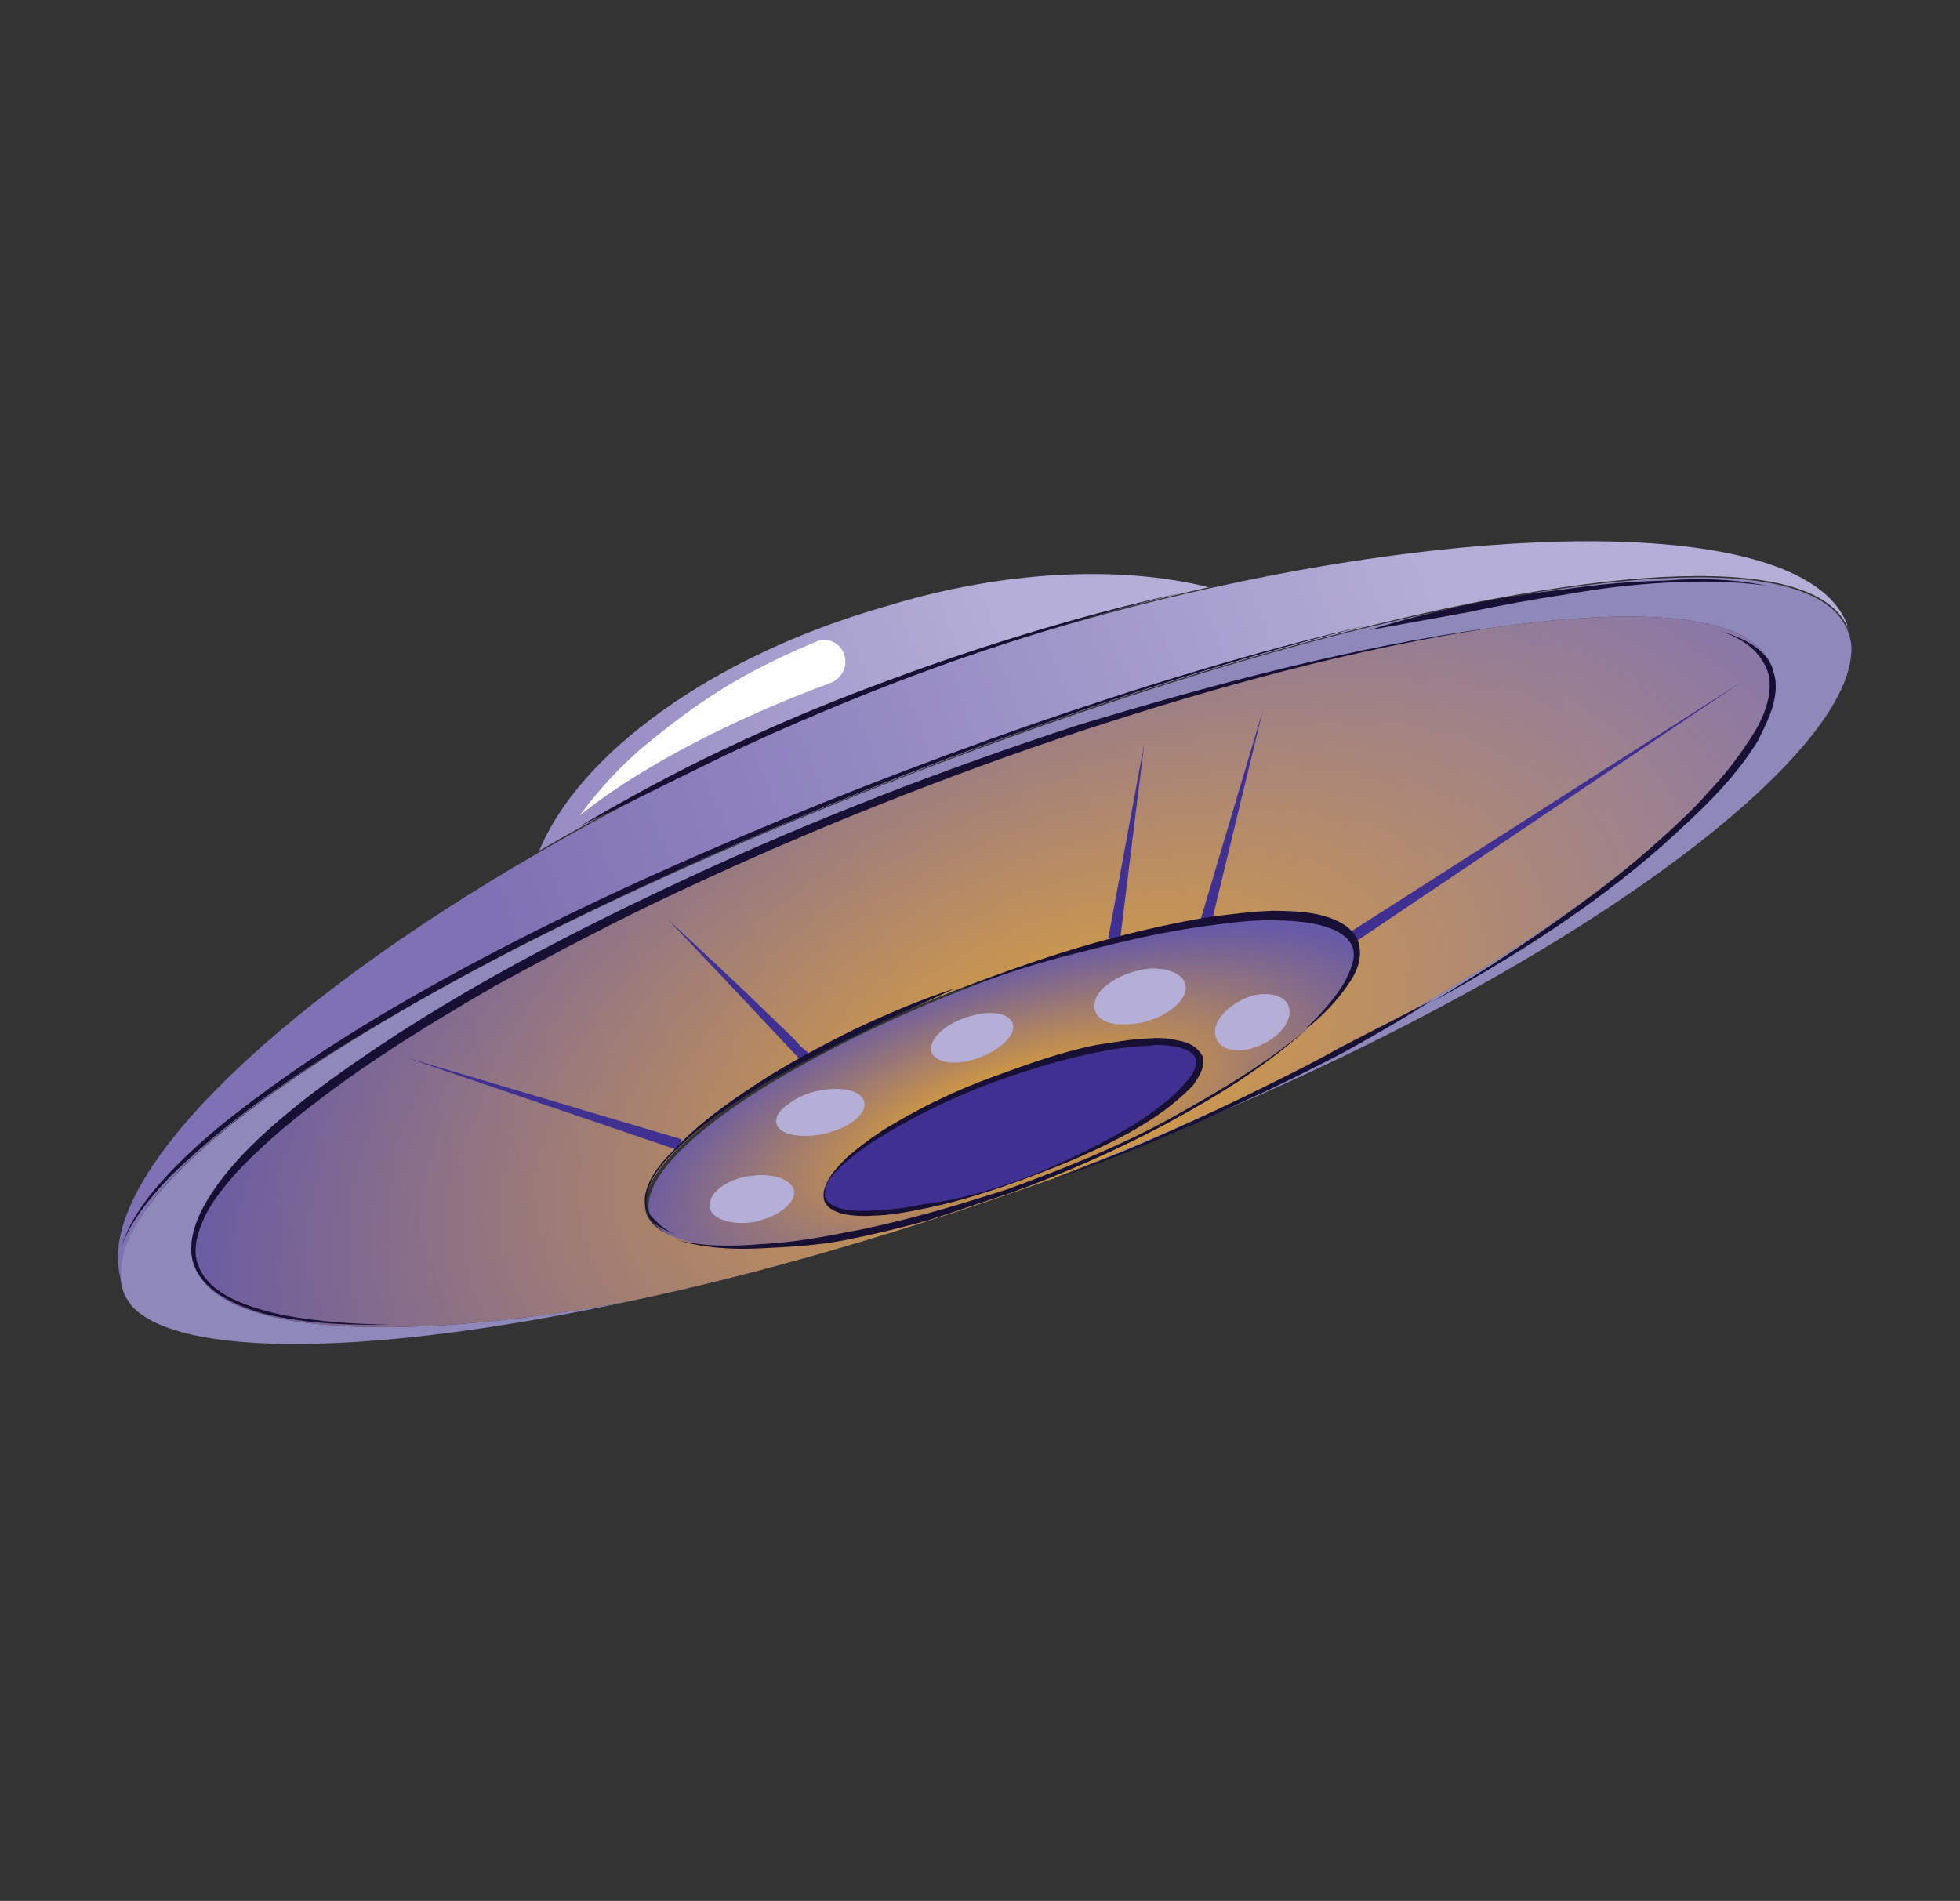 <svg xmlns="http://www.w3.org/2000/svg" width="233" height="226" viewBox="0 0 233 226" fill="none"><rect x="0" y="0" width="233" height="226" fill="#333333" stroke="none"/><path d="M220.087 77.472C219.539 91.916 179.452 120.501 125.518 139.875C177.174 120.194 214.83 90.941 210.565 79.161C207.727 71.39 187.196 71.639 158.742 78.198C143.835 81.598 126.817 86.931 109.03 93.707C92.22 100.148 76.961 107.209 63.942 114.079C36.965 128.649 20.235 142.847 23.34 150.845C26.292 158.48 46.571 159.88 74.754 154.722C43.925 161.358 21.249 161.414 15.651 155.257C15.23 154.666 14.81 154.076 14.639 153.465C11.423 143.974 31.278 128.008 63.027 111.903C76.429 105.126 91.956 98.293 108.766 91.851C125.575 85.409 141.961 80.005 156.582 76.129C190.864 67.07 216.07 65.671 219.651 75.005C219.956 75.731 220.146 76.591 220.087 77.472Z" fill="#8E88BB"></path><path d="M210.567 79.159C207.73 71.389 187.199 71.638 158.745 78.197C143.837 81.597 126.819 86.93 109.032 93.705C92.223 100.147 76.963 107.208 63.945 114.077C36.967 128.648 20.237 142.845 23.342 150.843C26.295 158.479 46.573 159.879 74.757 154.72C89.931 151.548 107.102 146.578 125.041 140.165L125.29 140.143C125.29 140.143 125.29 140.143 125.405 140.008C177.176 120.193 214.832 90.94 210.567 79.159ZM123.413 140.178C100.144 149.049 79.19 150.336 76.866 144.399C75.304 140.276 82.443 133.532 94.465 126.748C100.236 123.501 107.253 120.148 114.805 117.25C127.474 112.414 139.412 109.517 147.879 108.795C155.1 108.179 159.943 109.268 160.895 111.942C163.487 118.105 146.797 131.172 123.413 140.178Z" fill="url(#paint0_linear_559_717)"></path><path d="M210.567 79.159C207.73 71.389 187.199 71.638 158.745 78.197C143.837 81.597 126.819 86.93 109.032 93.705C92.223 100.147 76.963 107.208 63.945 114.077C36.967 128.648 20.237 142.845 23.342 150.843C26.295 158.479 46.573 159.879 74.757 154.72C89.931 151.548 107.102 146.578 125.041 140.165L125.29 140.143C125.29 140.143 125.29 140.143 125.405 140.008C177.176 120.193 214.832 90.94 210.567 79.159ZM123.413 140.178C100.144 149.049 79.19 150.336 76.866 144.399C75.304 140.276 82.443 133.532 94.465 126.748C100.236 123.501 107.253 120.148 114.805 117.25C127.474 112.414 139.412 109.517 147.879 108.795C155.1 108.179 159.943 109.268 160.895 111.942C163.487 118.105 146.797 131.172 123.413 140.178Z" fill="url(#paint1_radial_559_717)"></path><path d="M161.333 112.067C160.247 109.28 155.538 108.304 148.316 108.92C139.715 109.529 127.777 112.425 115.241 117.376C107.689 120.274 100.672 123.627 94.901 126.874C82.993 133.524 75.739 140.402 77.301 144.526C79.51 150.598 100.465 149.311 123.85 140.305C146.852 131.206 163.542 118.138 161.333 112.067ZM122.319 139.935C110.013 144.615 99.208 145.913 98.085 142.628C96.847 139.478 105.766 133.083 118.072 128.403C130.377 123.722 141.182 122.425 142.305 125.709C143.543 128.859 134.624 135.254 122.319 139.935Z" fill="#675AA7"></path><path d="M161.333 112.067C160.247 109.28 155.538 108.304 148.316 108.92C139.715 109.529 127.777 112.425 115.241 117.376C107.689 120.274 100.672 123.627 94.901 126.874C82.993 133.524 75.739 140.402 77.301 144.526C79.51 150.598 100.465 149.311 123.85 140.305C146.852 131.206 163.542 118.138 161.333 112.067ZM122.319 139.935C110.013 144.615 99.208 145.913 98.085 142.628C96.847 139.478 105.766 133.083 118.072 128.403C130.377 123.722 141.182 122.425 142.305 125.709C143.543 128.859 134.624 135.254 122.319 139.935Z" fill="url(#paint2_radial_559_717)"></path><path d="M122.344 139.948C110.039 144.628 99.234 145.926 98.111 142.641C96.873 139.491 105.792 133.096 118.098 128.416C130.403 123.735 141.208 122.438 142.331 125.722C143.569 128.872 134.65 135.267 122.344 139.948Z" fill="#403092"></path><path d="M143.702 69.819C130.885 72.665 117.53 76.683 105.111 81.497C90.507 87.249 76.475 93.953 64.109 101.141C68.767 89.729 84.552 77.993 105.284 72.094C119.367 67.764 133.233 67.207 143.702 69.819Z" fill="url(#paint3_linear_559_717)"></path><path d="M219.747 74.851C216.166 65.517 190.96 66.916 156.679 75.975C142.059 79.851 125.789 85.119 108.864 91.696C92.055 98.137 76.528 104.97 63.127 111.747C31.379 127.851 11.524 143.816 14.741 153.306C14.722 153.058 14.588 152.944 14.57 152.695C10.189 141.05 32.028 119.783 64.222 101.263C76.59 94.074 90.737 87.233 105.228 81.615C117.763 76.665 131.004 72.781 143.823 69.935C181.166 61.617 215.043 62.233 219.575 74.24C219.594 74.489 219.613 74.737 219.747 74.851Z" fill="url(#paint4_linear_559_717)"></path><path d="M162.754 74.285C149.233 77.689 135.768 81.839 122.474 86.6C109.295 91.225 96.288 96.462 83.317 102.196C70.595 107.909 57.911 114.118 45.799 121.28C39.8 124.793 33.821 128.555 28.261 132.907C25.538 135.015 22.834 137.372 20.264 139.843C17.828 142.427 15.525 145.125 14.389 148.349C15.392 145.011 17.675 142.065 20.112 139.48C22.548 136.896 25.252 134.539 27.974 132.431C33.534 128.079 39.38 124.204 45.494 120.556C57.606 113.394 70.291 107.184 83.146 101.585C96.001 95.986 109.143 90.863 122.322 86.237C135.749 81.59 149.214 77.44 162.754 74.285Z" fill="#171034"></path><path d="M210.017 69.632C206.089 69.09 202.198 69.046 198.076 69.272C194.203 69.477 190.1 69.953 186.265 70.656C182.295 71.246 178.46 71.95 174.509 72.789L162.754 74.921C166.552 73.719 170.369 72.766 174.319 71.927C178.27 71.088 182.239 70.499 186.093 70.044C190.063 69.454 194.051 69.114 198.057 69.023C202.045 68.682 206.07 68.84 210.017 69.632Z" fill="#171034"></path><path d="M68.902 98.236C74.424 95.011 80.079 91.901 85.887 89.152C91.695 86.404 97.521 83.904 103.615 81.632C115.554 77.11 127.798 73.312 140.366 70.488C128.066 73.539 115.707 77.472 103.902 82.109C97.941 84.495 92.115 86.994 86.307 89.742C80.384 92.626 74.71 95.488 68.902 98.236Z" fill="#171034"></path><path d="M122.344 139.95C118.319 141.42 114.409 142.755 110.213 143.614C108.239 144.033 106.017 144.473 103.89 144.529C102.894 144.614 101.764 144.585 100.75 144.421C99.735 144.257 98.452 143.866 97.995 142.778C97.653 141.555 98.325 140.496 98.883 139.572C99.574 138.762 100.265 137.952 101.09 137.255C102.74 135.863 104.524 134.583 106.327 133.553C110.047 131.358 113.92 129.525 117.945 128.055C121.97 126.584 125.995 125.114 130.191 124.255C132.299 123.95 134.522 123.51 136.648 123.454C137.644 123.369 138.774 123.398 139.922 123.676C140.937 123.839 142.219 124.231 142.945 125.546C143.305 127.018 142.499 127.963 141.942 128.887C141.25 129.697 140.425 130.394 139.6 131.09C137.95 132.483 136.032 133.648 134.23 134.679C130.376 136.76 126.369 138.479 122.344 139.95ZM122.459 139.815C126.351 138.231 130.223 136.398 133.944 134.202C135.746 133.172 137.53 131.893 139.18 130.5C140.005 129.804 140.696 128.993 141.272 128.318C141.964 127.508 142.387 126.47 142.082 125.745C141.777 125.02 140.744 124.607 139.729 124.443C138.714 124.279 137.7 124.116 136.588 124.336C134.462 124.392 132.355 124.697 130.381 125.116C126.185 125.974 122.141 127.196 118.116 128.666C114.091 130.136 110.218 131.969 106.613 134.03C104.811 135.06 102.893 136.225 101.358 137.483C100.533 138.179 99.708 138.876 99.017 139.686C98.325 140.496 97.902 141.534 98.092 142.394C98.53 143.233 99.564 143.646 100.578 143.81C101.593 143.974 102.723 144.003 103.719 143.918C105.845 143.861 107.953 143.556 109.926 143.138C114.275 142.641 118.434 141.285 122.459 139.815Z" fill="#171034"></path><path d="M95.176 126.042L87.387 117.748L79.329 109.224L87.849 117.203L92.052 121.261L94.22 123.347L95.179 124.401L95.717 124.86L95.986 125.089C96.12 125.204 96.273 125.569 96.407 125.684L95.176 126.042Z" fill="#403092"></path><path d="M80.607 136.74L48.125 125.679L81.013 135.448L80.607 136.74Z" fill="#403092"></path><path d="M136.031 88.374L133.147 111.787L131.75 111.531L136.031 88.374Z" fill="#403092"></path><path d="M150.138 84.389L144.017 109.685L142.735 109.294L150.138 84.389Z" fill="#403092"></path><path d="M207.026 81.075L160.916 112.12L160.326 110.921L207.026 81.075Z" fill="#403092"></path><path d="M170.243 119.131C175.03 116.226 179.567 113.342 184.201 110.075C188.72 106.943 193.221 103.562 197.32 99.841C199.313 98.048 201.42 96.121 203.145 94.101C205.004 92.194 206.71 89.926 208.168 87.679C209.626 85.432 210.798 82.71 210.23 80.136C209.888 78.917 209.049 77.74 208.114 76.945C207.045 76.037 205.88 75.512 204.466 75.008C205.746 75.399 207.16 75.903 208.344 76.676C209.528 77.449 210.615 78.605 210.842 79.959C211.317 81.292 211.065 82.937 210.661 84.22C210.257 85.503 209.604 86.807 208.951 88.112C205.939 92.989 201.839 96.709 197.74 100.43C189.292 107.893 179.853 113.817 170.243 119.131Z" fill="#171034"></path><path d="M125.265 140.262C132.928 137.231 140.572 133.953 148.065 130.312C151.686 128.502 155.557 126.67 159.16 124.612L170.255 118.912C166.671 121.219 163.068 123.278 159.58 125.202C155.843 127.146 152.221 128.956 148.466 130.653C140.725 134.315 133.195 137.459 125.265 140.262Z" fill="#171034"></path><path d="M177.578 74.595C160.861 77.146 144.542 81.665 128.528 86.909C112.398 92.288 96.707 98.504 81.34 105.695C73.713 109.222 66.124 113.247 58.784 117.251C51.463 121.503 44.275 125.869 37.526 131.073C34.209 133.608 30.91 136.391 28.013 139.515C26.632 141.134 25.25 142.753 24.385 144.578C23.519 146.403 22.806 148.591 23.569 150.402C24.215 152.349 26.069 153.692 27.886 154.538C29.703 155.383 31.75 155.959 33.912 156.401C38.103 157.169 42.256 157.44 46.391 157.463C42.141 157.575 37.873 157.439 33.682 156.67C31.653 156.343 29.606 155.767 27.656 154.807C25.705 153.848 23.851 152.505 23.071 150.445C22.29 148.385 22.984 145.949 23.85 144.123C24.83 142.163 26.078 140.431 27.46 138.812C30.223 135.574 33.521 132.79 36.954 130.121C50.586 119.826 65.648 111.912 81.016 104.721C96.384 97.531 112.208 91.428 128.223 86.184C144.39 81.303 160.842 76.897 177.578 74.595Z" fill="#171034"></path><path d="M80.62 146.908C79.588 146.496 78.556 146.084 77.754 145.403C76.952 144.721 76.61 143.501 76.651 142.373C76.981 140.096 78.476 138.344 79.991 136.841C83.001 133.585 86.449 131.167 90.146 128.728C93.728 126.423 97.577 124.346 101.56 122.382C105.428 120.553 109.429 118.837 113.583 117.484C109.715 119.313 105.714 121.028 101.98 122.971C98.112 124.8 94.263 126.878 90.547 129.068C86.965 131.373 83.268 133.812 80.239 136.819C78.725 138.323 77.229 140.075 76.881 142.104C76.707 143.118 76.915 144.225 77.717 144.906C78.671 145.949 79.588 146.496 80.62 146.908Z" fill="#171034"></path><path d="M155.36 122.341C150.314 126.903 144.56 130.399 138.54 133.667C132.634 136.8 126.327 139.592 119.983 141.886C116.801 142.909 113.504 144.066 110.323 145.089C107.008 145.998 103.808 146.772 100.474 147.432C97.14 148.092 93.769 148.254 90.397 148.417C87.026 148.579 83.502 148.379 80.421 147.39C83.618 148.244 87.123 148.195 90.36 147.919C93.731 147.757 96.95 147.232 100.284 146.572C106.837 145.387 113.333 143.455 119.696 141.41C126.041 139.116 132.366 136.573 138.272 133.44C144.408 130.036 150.295 126.654 155.36 122.341Z" fill="#171034"></path><path d="M113.469 117.902C123.082 113.946 133.134 110.83 143.413 109.075C146.021 108.727 148.629 108.379 151.255 108.28C153.767 108.316 156.527 108.332 158.998 109.5C160.166 110.028 161.506 111.167 161.617 112.663C161.845 114.023 161.324 115.447 160.535 116.643C159.074 118.9 157.21 120.815 155.194 122.367C157.058 120.452 158.806 118.672 160.018 116.437C160.558 115.262 161.097 114.087 160.888 112.976C160.68 111.865 159.742 111.067 158.574 110.54C156.371 109.599 153.726 109.449 151.215 109.412C148.703 109.376 146.095 109.724 143.487 110.072C138.271 110.768 133.342 111.941 128.297 113.25C123.368 114.423 118.476 116.095 113.469 117.902Z" fill="#171034"></path><path d="M153.115 119.485C153.707 120.688 152.841 122.516 150.923 123.681C148.294 125.409 144.903 125.322 144.486 123.102C144.088 121.132 146.563 119.041 149.017 118.331C150.992 117.912 152.658 118.397 153.115 119.485Z" fill="#B5AED6"></path><path d="M140.622 118.571C139.507 120.421 136.476 121.807 133.716 121.792C131.091 121.891 129.618 120.638 130.235 118.83C130.852 117.023 133.864 115.387 136.854 115.133C140.112 115.105 141.737 116.721 140.622 118.571Z" fill="#B5AED6"></path><path d="M120.456 122.029C120.55 123.274 118.669 124.937 116.349 125.761C113.913 126.721 111.385 126.435 110.793 125.232C110.183 123.781 112.161 121.733 115.228 120.846C118.046 119.979 120.344 120.535 120.456 122.029Z" fill="#B5AED6"></path><path d="M101.512 129.784C103.196 130.518 103.175 131.899 101.639 133.157C100.103 134.416 97.035 135.304 94.755 134.997C91.977 134.733 91.33 132.783 93.843 131.19C95.974 129.504 99.578 129.072 101.512 129.784Z" fill="#B5AED6"></path><path d="M94.412 141.614C94.524 143.109 92.508 144.66 89.671 145.278C86.699 145.782 84.113 144.748 84.366 143.097C84.503 141.581 86.768 140.009 89.509 139.775C91.867 139.449 94.185 140.254 94.412 141.614Z" fill="#B5AED6"></path><path d="M68.938 96.958C68.938 96.958 78.216 88.792 98.803 81.162C99.895 80.694 100.682 79.502 100.473 78.394C100.343 76.655 98.508 75.561 96.938 76.32C87.591 80.242 82.475 83.803 76.111 89.096C71.644 92.977 68.938 96.958 68.938 96.958Z" fill="white"></path><defs><linearGradient id="paint0_linear_559_717" x1="32.09" y1="149.575" x2="191.999" y2="89.637" gradientUnits="userSpaceOnUse"><stop stop-color="#675AA7"></stop><stop offset="1" stop-color="#7F72B4"></stop></linearGradient><radialGradient id="paint1_radial_559_717" cx="0" cy="0" r="1" gradientUnits="userSpaceOnUse" gradientTransform="translate(125.427 127.379) rotate(158.5) scale(111.013 61.914)"><stop stop-color="#FCB116"></stop><stop offset="0.212" stop-color="#FCB116" stop-opacity="0.617"></stop><stop offset="0.282" stop-color="#FCB116" stop-opacity="0.562"></stop><stop offset="1" stop-color="#FCB116" stop-opacity="0"></stop></radialGradient><radialGradient id="paint2_radial_559_717" cx="0" cy="0" r="1" gradientUnits="userSpaceOnUse" gradientTransform="translate(121.022 133.192) rotate(161.772) scale(48.597 18.182)"><stop stop-color="#FCB116"></stop><stop offset="1" stop-color="#FCB116" stop-opacity="0"></stop></radialGradient><linearGradient id="paint3_linear_559_717" x1="61.227" y1="95.169" x2="120.219" y2="73.801" gradientUnits="userSpaceOnUse"><stop offset="0.18" stop-color="#988DC4"></stop><stop offset="0.432" stop-color="#A198CA"></stop><stop offset="1" stop-color="#B5AED6"></stop></linearGradient><linearGradient id="paint4_linear_559_717" x1="44.836" y1="124.593" x2="174.097" y2="74.803" gradientUnits="userSpaceOnUse"><stop offset="0.139" stop-color="#7F72B4"></stop><stop offset="0.372" stop-color="#8C81BD"></stop><stop offset="1" stop-color="#B5AED6"></stop></linearGradient></defs></svg>